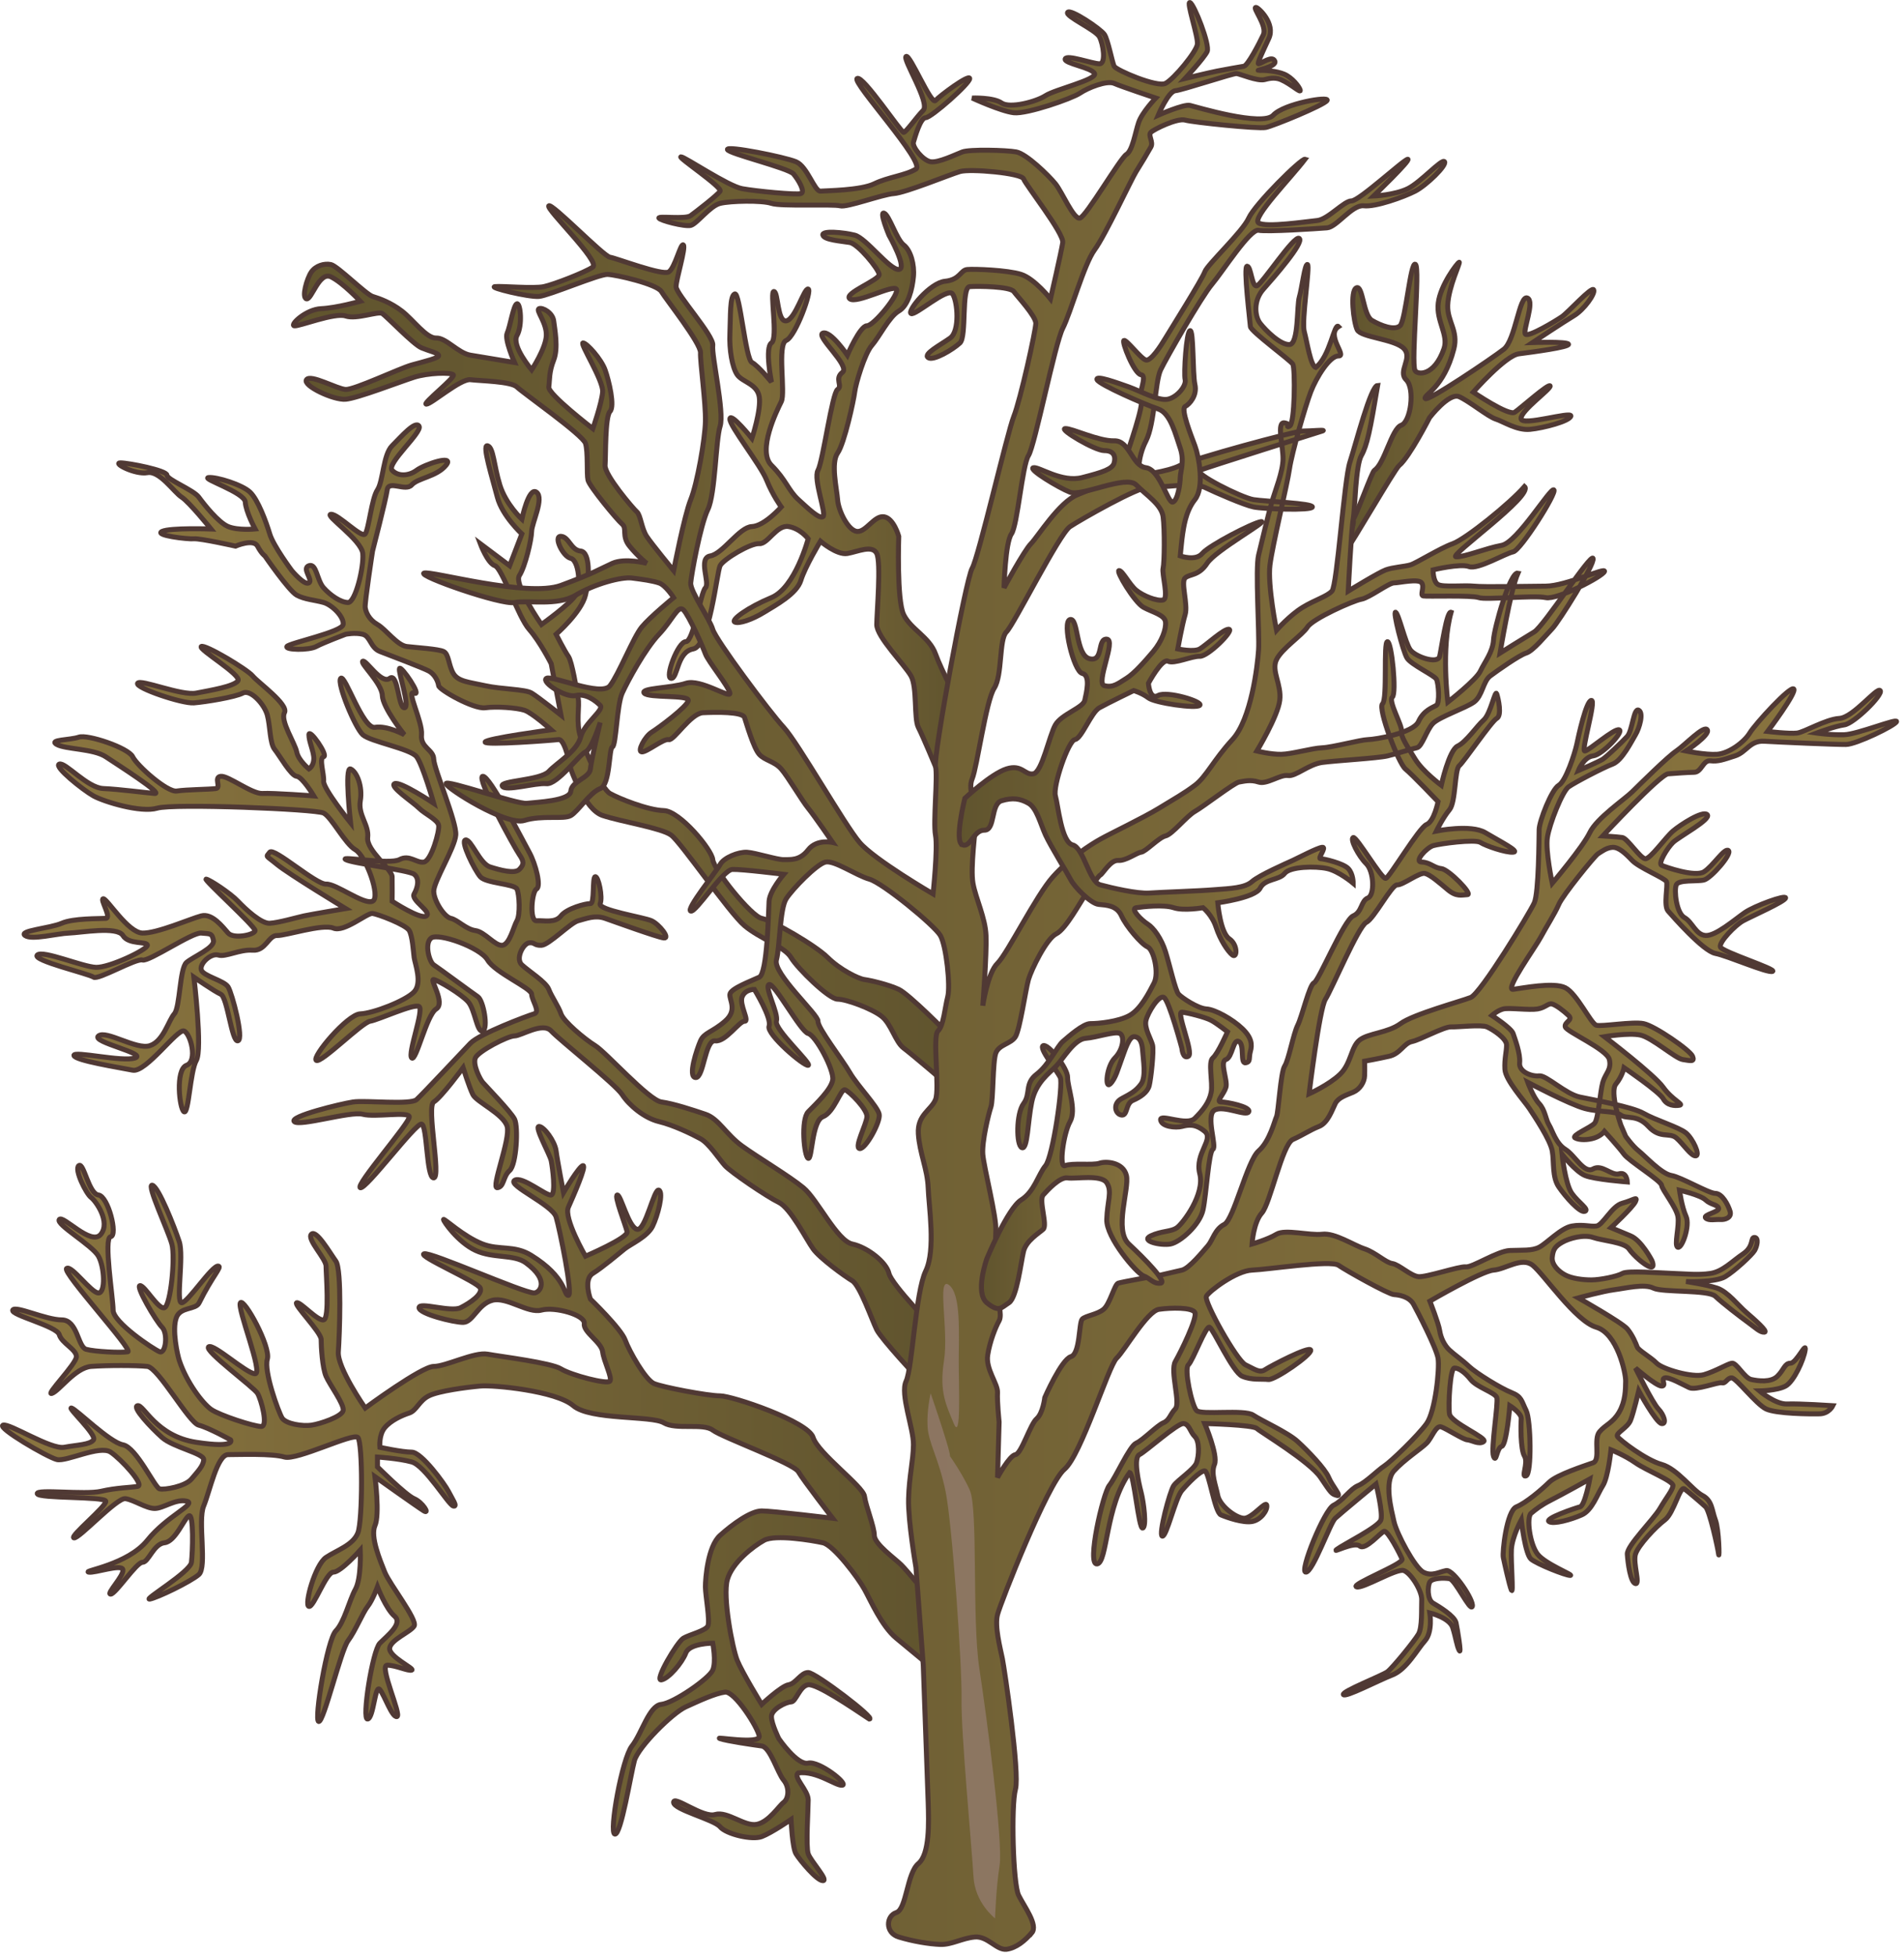 
        <svg xmlns:rdf="http://www.w3.org/1999/02/22-rdf-syntax-ns#" xmlns="http://www.w3.org/2000/svg" xmlns:cc="http://creativecommons.org/ns#" xmlns:xlink="http://www.w3.org/1999/xlink" xmlns:dc="http://purl.org/dc/elements/1.1/" x="0px" y="0px" width="488" height="501" viewBox="0 0 488 501" xml:space="preserve">
            <title>Dead tree 1</title>
            <desc xmlns:ian_image_library="https://ian.umces.edu/media-library/">
                <ian_image_library:title>Dead tree 1</ian_image_library:title>
                <ian_image_library:descr>Illustration of dead tree</ian_image_library:descr>
                <ian_image_library:scene>
                    <ian_image_library:contains>dead, tree, plant, Plantae, vascular, Magnoliophyta, angiosperm</ian_image_library:contains>
                    <ian_image_library:when>2004-02-03</ian_image_library:when>
                </ian_image_library:scene>
            </desc>
            
 <defs></defs>
 <linearGradient id="ian_symbols_3735f5a6a33f7ea46d11fa1d092338a0" y2="104.27" gradientUnits="userSpaceOnUse" x2="408.52" y1="104.27" x1="344.57">
  <stop stop-color="#60542E" offset="0"/>
  <stop stop-color="#89743F" offset=".966"/>
 </linearGradient>
 <path stroke="#503934" stroke-width="1.276" d="m358.62 119.26c2.705-2.317 7.771-12.261 7.771-12.261s5.014-6.542 7.624-5.361c2.598 1.157 7.401 5.107 9.322 5.709 1.907.589 5.432 2.971 8.808 2.642 3.355-.308 10.269-2.107 10.471-3.42.197-1.285-12.629 2.72-12.771.691-.163-2.04 7.793-7.654 7.454-8.398-.352-.734-7.516 5.702-9.064 6.741-1.556 1.045-10.647-5.154-10.647-5.154s8.219-9.359 11.683-9.806c3.483-.449 13.103-1.728 12.737-2.472-.345-.727-9.2-.422-9.2-.422s8.077-5.365 10.621-6.88c2.543-1.529 5.506-5.648 5.033-6.62-.474-.984-6.603 5.865-8.165 6.9-1.55 1.052-8.53 5.291-9.321 4.458-.813-.819 2.517-8.432.479-9.271-2.043-.839-3.037 10.79-6.021 13.126-2.983 2.324-19.691 13.614-20.158 12.633-.474-.974 4.762-2.621 7.347-12.697 1.211-4.721-1.731-7.035-1.569-11.226.195-4.796 3.409-11.131 2.929-10.989-.439.132-4.796 5.821-5.351 10.432-.568 4.617 2.686 8.168 1.468 11.695-2.517 7.239-6.907 6.714-7.435 5.588-1.063-2.206 1.366-26.271.115-27.187-1.259-.91-2.51 14.466-3.944 15.745-1.434 1.299-4.938-.044-7.204-1.376-2.272-1.33-2.32-9.139-3.984-8.344-1.671.798-.73 8.781.21 10.749.94 1.962 9.538 2.337 11.953 4.793 2.395 2.476-1.671 5.797.615 8.036 2.287 2.218 1.164 10.779-1.292 11.628-2.448.876-4.322 10.005-6.873 11.531-.622.362-4.762 11.99-5.438 12.538.603 2.283-3.071 6.203-2.09 8.365 1.75-2.08 12.65-21.08 13.87-22.12z" fill="url(#ian_symbols_3735f5a6a33f7ea46d11fa1d092338a0)"/>
 <linearGradient id="ian_symbols_a78e21c07f181ee4dde6020e21f66265" y2="193.38" gradientUnits="userSpaceOnUse" x2="30.429" y1="193.38" x1="242.9">
  <stop stop-color="#60542E" offset="0"/>
  <stop stop-color="#89743F" offset=".966"/>
 </linearGradient>
 <path stroke="#503934" stroke-width="1.276" d="m242.9 277.92s-9.173-7.847-11.283-9.417c-2.131-1.569-3.18-6.216-5.662-8.151-2.456-1.948-9.064-4.397-11.277-4.39-2.232 0-10.255-7.854-11.926-10.661-1.685-2.828-7.962-4.813-11.926-8.165-3.95-3.328-16.303-21.383-18.813-23.206-2.502-1.833-12.9-3.46-17.561-5.023-4.674-1.542-8.155-11.922-8.155-11.922s-1.411-7.732-3.135-7.526c-1.735.216-19.009 1.509-18.826.632.196-.886 16.935-3.135 16.935-3.135s-4.935-4.407-6.893-5.02c-1.958-.622-7.062-1.028-10.042-.622-2.966.389-11.781-4.597-11.912-5.658-.132-1.045-.951-2.916-2.513-3.758-1.563-.838-10.11-4.069-12.545-5.009-2.436-.96-2.405-3.89-4.39-4.4-1.989-.504-4.391 0-4.391 0s-5.635 2.117-7.532 3.131c-1.901 1.029-8.02.883-7.526 0 .494-.872 14.155-3.703 14.426-5.634.277-1.941-2.808-5.013-5.013-5.642-2.205-.636-4.89-.768-6.9-1.89-2.019-1.126-8.154-10.04-8.154-10.04s-.822-.521-1.881-2.506c-1.051-1.992-5.645 0-5.645 0s-9.021-2.023-10.668-1.881c-1.64.142-10.258-.896-8.161-1.89 2.107-.981 12.552-.623 12.552-.623s-5.614-6.943-7.525-8.154c-1.922-1.214-5.646-6.85-8.781-6.271-3.132.582-9.021-2.523-6.9-2.51 2.118 0 11.845 1.931 11.912 3.136.068 1.208 6.775 3.768 8.159 5.645 1.373 1.874 5.002 6.474 7.522 7.532 2.533 1.049 6.914.622 6.914.622s-2.382-4.43-2.513-6.896c-.152-2.472-11.439-6.064-9.41-6.281 2.019-.206 8.648 1.823 10.654 3.768 2.022 1.942 4.079 7.557 5.02 10.668.943 3.111 5.648 9.399 5.648 9.399s3.237 3.887 4.394 3.146c1.16-.744-1.945-3.704 0-4.4 1.955-.69 2.029 3.714 3.764 5.659 1.735 1.941 4.387 3.768 6.268 3.768s4.093-9.01 3.769-12.552c-.339-3.548-9.979-9.893-8.159-10.045 1.837-.142 7.844 6.248 8.781 5.026.94-1.221 1.644-9.054 3.146-11.291 1.485-2.232 1.441-8.977 3.754-11.29 2.327-2.32 5.966-6.544 6.903-5.026.947 1.529-8.446 9.623-6.903 11.301 1.539 1.664 4.302 1.475 6.281 0 1.959-1.485 9.924-4.191 7.522-1.265-2.401 2.929-7.205 3.233-8.777 5.022-1.586 1.779-5.913-1.319-6.282 1.258-.358 2.564-3.757 15.681-3.757 15.681s-2.026 13.157-1.888 14.426c.156 1.261 1.004 3.176 3.146 4.397 2.141 1.214 5.016 5.331 7.522 5.634 2.513.309 8.026.623 9.413 1.269 1.377.623 1.268 3.548 2.506 5.631 1.242 2.091 4.025 2.219 8.152 3.136 4.137.927 10.242.875 11.923 1.89 1.685 1.015 7.525 5.642 7.525 5.642l-2.513-13.167s-2.817-5.591-5.641-8.791c-2.818-3.186-6.893-15.68-8.781-16.313-1.881-.623-3.758-5.646-3.758-5.646l7.525 5.646 3.136-8.145s-5.05-4.651-6.281-9.413c-1.224-4.762-4.042-13.631-2.503-13.167 1.532.447 1.586 5.019 3.136 10.032 1.549 5.009 5.648 8.78 5.648 8.78s1.755-8.452 3.764-6.9c2.013 1.55-1.224 7.871-1.258 10.033-.044 2.175-1.637 8.977-3.142 11.303-1.485 2.313 5.655 12.545 5.655 12.545s7.339-5.229 8.78-7.532c1.441-2.308.782-8.946-1.255-9.417-2.043-.457-4.556-5.763-2.513-5.642 2.057.129 2.533 3.538 5.019 3.768 2.483.23 2.314 6.886 1.252 11.291-1.062 4.396-7.525 10.035-7.525 10.035s2.181 4.302 3.135 5.645c.961 1.353 2.094 8.538 2.51 10.658.426 2.131-.622 6.278.629 10.046 1.252 3.768 5.334 13.157 7.529 14.425 2.195 1.255 9.694 4.292 13.8 4.39 4.106.095 12.312 9.998 12.548 12.545.237 2.55 9.85 14.547 12.548 15.062 2.686.511 13.82 6.934 16.925 10.042 3.125 3.092 7.813 5.418 9.41 5.635 1.603.22 6.102 1.258 8.787 2.51 2.686 1.265 12.548 11.297 12.548 11.297v13.13z" fill="url(#ian_symbols_a78e21c07f181ee4dde6020e21f66265)"/>
 <linearGradient id="ian_symbols_e9a7430c206badc419ec96f30f97fa4c" y2="125.47" gradientUnits="userSpaceOnUse" x2="171.55" y1="125.47" x1="246.04">
  <stop stop-color="#60542E" offset="0"/>
  <stop stop-color="#89743F" offset=".966"/>
 </linearGradient>
 <path stroke="#503934" stroke-width="1.276" d="m239.77 196.36s-3.24-7.786-4.397-10.035c-1.163-2.25-.243-10.296-1.88-13.167-1.638-2.885-8.828-10.045-8.781-13.17.034-3.136 1.15-15.897 0-18.194-1.143-2.29-4.83-.477-7.536 0-2.686.463-6.894-3.142-6.894-3.142s-3.991 6.606-5.019 10.035c-1.042 3.44-6.42 6.312-9.417 8.155-2.983 1.847-6.46 3.04-7.522 2.513-1.055-.524 3.315-3.734 9.403-6.268 6.109-2.547 9.417-15.059 9.417-15.059s-1.928-2.611-5.013-3.135c-3.098-.521-5.337 4.563-7.536 4.38-2.192-.176-9.18 3.975-10.032 5.646-.846 1.681-2.699 20.615-6.907 21.326-4.194.73-3.917 7.633-5.642 7.536-1.718-.109 1.746-9.39 3.768-9.403 2.009-.02 3.754-12.555 5.02-13.799 1.245-1.258-1.982-7.614 1.245-8.162 3.247-.551 7.441-7.403 10.668-7.522 3.227-.138 7.522-5.022 7.522-5.022s-2.185-2.98-3.761-6.9c-1.563-3.92-9.599-13.955-9.403-15.681.196-1.729 5.642 5.013 5.642 5.013s2.435-7.34 1.88-10.662c-.541-3.318-4.35-3.764-5.642-5.641-1.292-1.881-2.077-6.434-1.88-10.668.196-4.238-.061-9.524 1.251-10.039 1.299-.51 2.74 16.695 4.391 17.558 1.65.875 5.012 5.026 5.012 5.026s-1.758-8.825 0-10.039c1.772-1.211-.5-13.285.629-13.167 1.143.112.805 7.83 3.139 7.525 2.341-.308 4.607-8.506 5.648-8.148 1.035.338-3.254 12.176-5.648 13.161-2.388.991-.122 13.417-1.258 15.69-1.129 2.27-6.244 12.589-2.51 16.304 3.741 3.72 4.309 6.419 6.9 8.787 2.618 2.361 5.195 4.908 6.284 4.394 1.069-.524-2.55-9.654-1.258-11.916 1.278-2.283 3.612-19.796 5.026-20.714 1.394-.896-.879-2.739 1.238-4.376 2.124-1.65-7.022-9.359-5.006-10.045 1.996-.679 6.264 5.642 6.264 5.642s3.253-7.532 5.026-7.522c1.752.021 8.483-8.243 7.536-9.403-.967-1.17-10.188 3.866-11.926 2.499-1.739-1.362 7.718-4.856 7.522-6.263-.183-1.421-5.391-7.796-7.522-8.162-2.138-.358-6.548-.652-6.9-1.883-.372-1.239 5.222-.734 8.158 0 2.909.74 8.929 8.929 11.283 8.787 2.361-.162-2.51-8.787-2.51-8.787s-2.563-6.105-1.251-5.635c1.313.457 3.2 6.768 5.026 8.142 1.806 1.39 2.801 5.066 2.496 8.161-.284 3.088-1.306 7.37-3.761 8.777-2.449 1.41-5.04 6.683-6.893 8.79-1.86 2.094-4.153 9.894-4.39 11.913-.23 2.022-2.632 13.17-4.391 15.68-1.772 2.513-.223 9.099 0 11.923.203 2.831 2.699 7.962 5.006 8.148 2.293.196 4.404-4.167 6.907-3.754 2.496.402 3.761 5.012 3.761 5.012s-.562 16.357 1.265 20.067c1.806 3.738 6.589 5.7 8.151 10.049 1.549 4.333 6.271 13.171 6.271 13.171l-6.27 15.67z" fill="url(#ian_symbols_e9a7430c206badc419ec96f30f97fa4c)"/>
 <linearGradient id="ian_symbols_11916b46a38dd214e976dc7fc6e3e6b4" y2="259.38" gradientUnits="userSpaceOnUse" x2="6.182" y1="259.38" x1="239.77">
  <stop stop-color="#60542E" offset="0"/>
  <stop stop-color="#89743F" offset=".966"/>
 </linearGradient>
 <path stroke="#503934" stroke-width="1.276" d="m239.77 340.64s-11.277-11.581-11.926-14.422c-.649-2.855-5.466-6.678-9.41-7.529-3.944-.853-8.909-11.439-12.542-14.429-3.632-2.997-11.554-7.691-15.673-10.668-4.147-2.99-6.034-7.028-9.417-8.151-3.403-1.144-8.063-2.692-11.297-3.146-3.227-.433-14.162-12.691-16.946-14.422-2.78-1.711-8.127-6.224-8.773-8.158-.646-1.921-2.408-4.376-3.135-6.271-.728-1.901-5.172-4.658-6.896-6.274-1.728-1.603.358-5.483 1.877-5.645 1.511-.166 1.197.71 3.142.636 1.931-.078 7.414-5.767 9.402-6.284 1.999-.514 4.313-1.529 6.9-.619 2.581.9 13.306 4.793 15.058 5.023 1.752.213-1.163-3.498-3.139-4.404-1.969-.896-13.861-2.743-13.174-4.394.696-1.634-.437-7.025-1.262-6.893-.801.128-.101 6.964-1.241 6.893-1.143-.061-6.023 1.214-7.532 3.139-1.499 1.931-4.4 1.123-6.268 1.255-1.867.142-1.224-7.509 0-8.141 1.225-.649-.186-6.345-1.887-9.427-1.708-3.061-10.181-19.776-11.916-19.438s8.134 18.244 9.403 20.071c1.271 1.836 1.18 2.547 0 3.768-1.157 1.221-4.871.213-7.525-.625-2.642-.849-4.837-7.106-6.264-6.91-1.444.216 2.313 7.711 3.764 9.417 1.44 1.708 8.757 1.809 9.396 3.146.649 1.319.882 6.68 0 8.141-.856 1.471-1.857 6.091-3.751 6.284-1.908.166-4.479-3.446-6.904-3.774-2.432-.328-4.597-2.794-6.278-3.129-1.684-.352-4.333-4.444-4.39-6.903-.054-2.459 5.365-11.083 5.649-14.425.293-3.342-5.591-16.945-5.649-19.445-.054-2.513-3.457-2.929-3.128-6.271.311-3.342-4.086-11.683-1.891-10.668 2.202 1.015-3.409-7.252-3.758-6.281-.351.974 2.849 10.039 1.249 10.049-1.6 0-1.586-9.152-3.764-7.536-2.168 1.613-6.088-4.881-6.896-4.39-.799.48 4.914 5.635 5.012 8.78.108 3.146 5.648 10.045 5.648 10.045s-4.37-2.401-7.529-1.891c-3.142.518-7.698-13.77-8.78-12.545-1.065 1.231 3.687 12.643 5.649 14.436 1.955 1.789 12.22 3.568 13.803 5.648 1.569 2.06 4.387 11.913 4.387 11.913s-8.581-5.703-10.021-5.026c-1.475.7 4.851 4.827 6.257 6.281 1.417 1.438 4.752 2.926 5.023 4.387.273 1.468-1.881 9.064-3.765 9.417-1.88.334-3.703-2.002-6.271-.636-2.567 1.367-15.416-.974-13.803 0 1.617.971 16.15 2.689 17.561 3.765 1.421 1.072.951 3.369 0 5.026-.95 1.65 4.607 4.573 3.142 5.635-1.478 1.069-8.79-3.758-8.79-3.758s.047-4.36 0-6.274c-.031-1.918-6.653-6.785-6.264-10.039.382-3.244-2.503-5.712-1.89-9.413.622-3.69-.896-7.468-2.5-8.154-1.613-.67 0 13.8 0 13.8s-7.069-8.821-6.904-10.658c.153-1.843-1.265-5.973 0-6.264 1.279-.318-3.747-7.441-3.764-5.648-.024 1.789 1.339 4.431 1.254 6.271-.094 1.83-1.254 2.5-1.254 2.5s-2.7-2.185-3.136-4.38c-.436-2.205-4.261-7.938-3.135-10.039 1.116-2.107-6.768-7.718-8.155-9.41-1.387-1.705-12.352-8.223-13.171-7.536-.832.701 10.492 7.33 9.403 8.791-1.082 1.451-6.815 2.384-10.658 3.135-3.845.765-14.361-3.67-15.058-2.513-.69 1.157 11.398 5.267 14.425 5.026 3.024-.24 10.617-1.484 12.545-2.513 1.921-1.028 5.493 2.784 6.277 5.642.774 2.875.62 7.211 1.877 8.784 1.268 1.573 4.184 6.768 5.648 6.9 1.462.132 4.391 5.022 4.391 5.022s-10.475-.785-13.177-.632c-2.703.152-8.761-4.597-10.665-4.39-1.904.209.19 2.916-1.254 3.132-1.428.22-7.586.254-10.036.636-2.442.382-10.197-6.511-11.29-8.777-1.092-2.287-11.584-5.801-13.803-5.026-2.206.774-7.897.622-5.646 1.877 2.252 1.258 9.427 1.069 12.545 3.149 3.115 2.06 14.875 9.575 12.552 9.399-2.331-.176-9.034-1.083-13.171-1.258-4.15-.176-9.761-6.846-11.293-6.264-1.526.575 6.071 6.646 8.774 8.155 2.715 1.499 12.162 4.38 16.319 3.136 4.146-1.245 40.591.206 42.654 1.255 2.057 1.048 5.493 7.894 8.148 9.403 2.666 1.508 6.592 12.156 4.397 13.177-2.202 1.025-9.346-4.542-11.923-4.39-2.578.146-13.387-9.498-14.429-8.165-1.022 1.353-1.12.663 1.877 3.142 3.01 2.479 17.574 11.294 17.574 11.294s-8.75 1.464-10.668 1.877c-1.924.43-6.562 1.772-8.783 1.887-2.213.122-6.197-3.588-8.152-5.645-1.945-2.06-7.252-5.534-8.154-5.659-.903-.098 12.572 12.112 12.555 13.181-.034 1.069-5.483 2.232-6.914.636-1.423-1.603-4.082-5.141-6.89-4.4-2.804.741-11.331 4.499-15.064 4.4-3.738-.102-9.045-8.791-10.029-8.791-.994.007 2.24 4.901.62 5.026-1.613.105-8.337-.054-11.291 1.251-2.946 1.299-11.125 1.894-9.399 3.139 1.714 1.251 8.229-.527 11.29-.625 3.047-.102 12.301-1.81 13.793.625 1.495 2.436 6.322 1.404 6.277 2.513-.054 1.106-9.731 5.764-13.177 5.642-3.45-.122-13.641-4.499-15.048-3.146-1.421 1.367 13.286 4.803 14.416 5.659 1.132.839 10.884-4.904 12.548-4.39 1.674.487 12.728-7.14 15.064-6.903 2.327.22 2.75-.024 3.128 1.877.379 1.901-5.093 4.13-6.896 5.645-1.79 1.519-1.637 11.493-3.135 13.171-1.502 1.698-2.77 7.042-6.284 8.158-3.498 1.116-11.206-4.086-13.161-2.496-1.965 1.556 12.623 4.505 9.399 5.635-3.227 1.123-15.897-1.921-15.681-.629.23 1.292 11.666 3.078 15.059 3.768 3.396.677 11.51-10.755 13.17-10.045 1.67.717 3.551 7.705.632 8.788-2.918 1.075-1.823 11.25-.632 11.913 1.201.683 1.529-10.364 3.146-13.171 1.6-2.801-.633-21.319-.633-21.319s5.172 3.589 6.896 4.374c1.729.805 2.797 12.393 4.394 11.933 1.593-.46-1.488-12.143-2.513-13.793-1.015-1.674-6.463-2.787-6.89-4.407-.45-1.603 2.503-4.33 4.387-3.765 1.88.579 5.418-1.498 8.784-1.245 3.362.25 4.048-3.835 6.261-3.765 2.222.061 11.648-3.047 14.435-1.894 2.784 1.167 8.612-3.94 10.04-3.758 1.42.193 8.57 2.889 9.416 4.391.829 1.498 1.029 5.246 1.245 6.913.241 1.647 2.134 6.491 0 8.774-2.13 2.273-10.475 5.52-13.802 5.642-3.329.122-12.535 11.094-11.291 11.919 1.254.825 11.672-9.708 13.81-10.032 2.107-.338 11.206-4.58 12.539-3.768 1.336.818-2.993 12.122-1.877 13.177 1.109 1.049 3.798-11.013 6.264-12.542 2.483-1.542-1.819-7.752-.623-7.536 1.205.22 6.968 3.646 8.784 5.648 1.816 1.996 2.296 8.063 3.765 7.522 1.464-.548.22-7.759-1.251-8.78-1.488-1.001-10.127-7.4-11.297-8.155-1.167-.758-2.456-5.543-.632-6.89 1.837-1.36 12.504 2.374 14.436 5.645 1.924 3.26 11.246 7.194 11.291 8.764.034 1.596 2.337 4.512.625 5.026-1.705.514-13.945 5.08-16.313 7.536-2.351 2.456-12.209 12.981-13.793 14.429-1.583 1.434-13.136.135-16.313.616-3.17.487-16.428 3.707-15.048 5.026 1.363 1.318 14.413-2.72 17.558-1.881 3.146.832 11.621-.765 11.925.622.294 1.387-13.955 17.636-12.558 18.197 1.41.555 14.185-16.614 15.693-16.303 1.492.277 1.221 13.874 3.128 13.786 1.925-.088-1.908-18.285 0-19.448 1.925-1.15 7.526-8.781 7.526-8.781s1.563 4.992 2.513 6.9c.947 1.901 7.851 4.938 8.777 8.158.93 3.22-4.292 15.917-2.51 15.688 1.786-.23 1.407-2.889 3.146-4.391 1.735-1.509 2.27-11.182 1.255-13.185-1.038-2.002-7.468-8.591-8.158-9.416-.687-.792-2.608-4.546-1.881-6.257.724-1.711 8.291-5.635 10.039-5.635 1.739-.021 7.204-3.633 9.399-1.272 2.195 2.368 16.435 13.617 18.194 16.31 1.759 2.699 5.628 5.986 9.417 6.907 3.788.913 8.469 3.199 10.654 4.39 2.206 1.197 4.762 5.216 6.278 6.894 1.536 1.69 10.762 7.962 13.8 9.416 3.037 1.468 7.096 9.572 8.787 11.905 1.678 2.361 8.057 6.995 10.032 8.172 1.982 1.185 5.06 10.086 6.278 12.542 1.224 2.442 10.661 12.549 10.661 12.549l4.39-12.58z" fill="url(#ian_symbols_11916b46a38dd214e976dc7fc6e3e6b4)"/>
 <linearGradient id="ian_symbols_71ed87c599e9e6f48585824d4aa47a38" y2="385.18" gradientUnits="userSpaceOnUse" x2=".639" y1="385.18" x1="240.39">
  <stop stop-color="#60542E" offset="0"/>
  <stop stop-color="#89743F" offset=".966"/>
 </linearGradient>
 <path stroke="#503934" stroke-width="1.276" d="m237.89 409.01s-5.33-6.596-6.907-8.145c-1.583-1.563-6.893-5.345-6.893-7.529 0-2.205-2.198-7.535-2.523-10.025-.305-2.536-11.913-11.006-13.164-15.071-1.258-4.086-20.693-10.654-23.838-10.654-3.139 0-14.747-2.212-16.939-3.152-2.199-.934-6.345-8.273-7.407-11.175-1.068-2.93-8.899-10.466-8.899-10.466s-1.883-5.025.623-6.574c2.513-1.57 6.588-5.02 8.161-6.292 1.563-1.237 5.79-3.077 7.13-5.756 1.333-2.699 2.902-8.659 1.651-9.281-1.259-.629-3.458 10.654-5.649 10.019-2.192-.616-4.085-8.774-5.013-8.774-.95 0 2.185 7.854 2.503 9.41.318 1.576-10.667 6.264-10.667 6.264s-5.635-9.714-4.391-12.528c1.255-2.827 4.708-10.674 3.769-10.674-.941 0-5.013 6.906-5.013 6.906s-1.576-8.158-1.89-10.668c-.318-2.496-3.136-6.271-4.391-6.271s2.817 7.225 3.132 8.78c.328 1.576 1.259 8.477 0 8.78-1.254.318-7.519-5.012-9.399-3.754-1.891 1.245 9.728 6.271 10.658 9.402.937 3.126 4.39 20.071 3.135 20.071-1.245 0-.352-4.601-9.548-10.282-4.31-2.665-8.199-1.225-12.474-2.902-4.888-1.9-9.886-6.67-9.964-6.257-.088.386 3.66 5.797 8.192 7.914 4.519 2.117 9.826.94 12.883 3.166 6.291 4.56 3.562 7.732 2.131 7.732-2.817 0-26.656-10.661-28.226-10.025-1.572.608 13.804 7.204 14.433 8.78.623 1.569-2.52 3.755-5.03 5.02-2.506 1.245-10.661-1.569-10.661 0 0 1.556 8.783 3.762 11.291 3.762 2.513 0 3.771-4.695 7.522-5.662 3.768-.935 9.102 3.456 12.559 2.516 3.44-.94 11.283 1.266 10.969 3.45-.308 2.205 4.397 4.722 4.711 7.225.318 2.51 2.503 6.575 1.88 7.516-.622.94-10.035-1.549-12.548-3.125-2.513-1.57-15.363-3.146-18.816-3.775-3.446-.615-10.667 3.14-13.803 3.14-3.128 0-17.567 10.66-17.567 10.66s-7.211-10.329-6.89-14.415c.304-4.079.927-21.031-.636-23.216-1.573-2.186-5.02-8.165-6.264-6.894-1.255 1.258 3.754 6.264 3.754 8.165 0 1.874.937 13.475-.623 13.779-1.569.331-5.962-4.694-6.9-4.39-.94.331 6.268 7.535 6.268 9.415 0 1.881.314 7.226 1.255 9.41.937 2.186 4.701 7.205 4.39 8.78-.318 1.57-5.953 3.45-8.145 3.755-2.209.332-6.6-.305-7.536-1.874-.94-1.576-4.705-11.933-3.758-15.051.941-3.14-5.959-15.681-6.9-14.436-.95 1.265 5.953 18.189 3.769 18.189-2.206 0-10.675-7.833-11.923-6.894-1.259.941 11.604 10.344 12.544 11.92.94 1.569 2.828 8.477.94 8.477-1.88 0-10.661-2.842-12.863-4.391-2.205-1.577-6.271-6.907-8.148-12.563-.372-1.096-1.958-7.86-.71-11.006 1.076-2.747 4.915-1.881 5.797-3.687 3.366-6.832 5.942-9.261 4.945-9.437-1.57-.332-7.837 9.39-9.41 9.39s.622-11.927-.623-15.674c-1.258-3.769-5.337-14.125-6.913-14.436-1.566-.305 4.083 11.607 5.023 15.064.94 3.443-.318 15.681-1.877 16.31-1.569.615-5.022-5.655-6.268-5.655-1.268 0 4.076 9.111 5.632 10.66 1.573 1.57.95 6.9-.619 6.285-1.58-.63-11.926-7.528-11.926-10.675 0-3.125-2.5-18.494-.623-18.799 1.891-.331-.632-10.363-3.132-10.682-2.513-.304-3.768-8.476-5.026-7.528-1.255.94 1.877 7.225 3.149 8.165 1.245.927 5.009 6.264 2.499 9.409-2.499 3.139-9.721-5.02-10.661-3.768-.937 1.251 8.466 6.582 10.039 9.396 1.569 2.841 1.874 9.417 0 9.417-1.877 0-6.903-7.212-8.158-6.271-1.258.94 17.253 21.019 15.68 21.336-1.572.305-8.462 0-10.671-.63-2.182-.629-2.182-7.535-6.268-7.535-4.069 0-11.916-3.754-12.544-2.51-.623 1.266 11.29 4.086 11.922 6.292.622 2.185 4.39 3.753 4.39 5.628 0 1.88-8.154 10.052-6.273 9.416 1.884-.637 5.959-6.575 10.045-6.906 4.069-.305 11.594-.305 14.422 0 2.821.331 10.658 14.441 13.171 15.051 2.513.636 8.154 3.761 8.154 3.761s1.563 2.205-8.777.629c-10.35-1.549-13.485-9.72-15.058-9.389-1.572.305 3.45 5.635 6.264 8.145 2.831 2.517 10.671 4.065 10.671 5.655 0 1.549-1.572 3.125-3.135 4.999-1.573 1.881-6.9 2.842-8.155 2.517-1.254-.312-5.963-10.654-9.413-11.29-3.454-.637-11.917-9.085-13.171-9.417-1.255-.304 6.585 6.907 5.639 8.151-.938 1.266-4.066 1.266-7.516 1.901-3.45.636-14.131-6.271-15.684-5.662-1.56.636 11.283 8.165 13.793 8.801 2.513.615 10.976-3.774 13.803-1.895 2.818 1.895 8.781 8.47 6.903 8.774-1.88.324-5.33.324-9.413 1.265-4.072.939-16.621-.629-16.302.616.305 1.265 17.25.655 17.554 1.9.318 1.245-9.399 9.085-8.155 9.416 1.255.305 10.986-10.356 13.181-10.052s5.324 2.51 7.526 2.51c2.191 0 5.327-2.51 8.154-1.874 2.818.629-5.023 3.754-10.035 10.024-5.023 6.285-16.627 7.834-15.058 8.166 1.573.304 8.463-2.199 8.781-.636.314 1.568-4.394 6.27-3.136 6.27 1.255 0 6.585-8.15 8.152-8.15 1.569 0 2.817-4.709 5.651-5.014 2.817-.311 5.013-6.27 6.268-6.906 1.258-.636.951 9.416.632 11.92-.314 2.517-12.551 9.721-10.674 9.416 1.894-.324 10.36-4.39 12.555-6.271 2.195-1.895-.318-13.82 1.254-17.574 1.566-3.762 3.45-13.164 6.268-13.164 2.828 0 11.301-.332 14.436.622 3.135.94 17.561-6.265 18.815-5.02 1.255 1.244 1.255 21.315 0 24.461-1.254 3.146-5.333 4.391-8.158 6.271-2.814 1.895-5.646 12.224-4.387 12.555 1.254.305 4.387-8.779 6.27-8.779 1.881 0 6.897-5.655 6.897-5.655s.318 7.204-1.255 10.045c-1.563 2.814-2.824 8.449-5.016 10.661-2.195 2.205-5.642 22.885-4.391 23.209 1.258.305 5.645-18.189 7.525-20.699 1.881-2.51 3.769-7.211 5.026-8.781 1.252-1.575 2.51-5.025 2.51-5.025s2.195 5.655 4.4 7.535c2.185 1.881-1.901 5.006-3.778 6.907-1.88 1.874-4.705 19.739-3.132 19.435 1.563-.311 1.874-9.092 3.132-7.543 1.254 1.576 3.132 7.232 4.387 6.907 1.258-.305-4.705-13.164-2.51-13.164s5.341 1.57 6.282 1.258c.94-.317-5.964-3.442-5.652-5.648.321-2.185 5.333-4.085 6.273-5.635.941-1.576-6.273-10.688-7.525-13.806-1.254-3.14-3.758-9.105-2.513-11.927 1.259-2.814 0-12.535 0-12.535s10.979 7.82 12.552 8.781c1.57.939-.311-2.206-2.513-3.146-2.195-.941-9.402-8.145-9.402-8.145v-2.517s5.328.311 8.781 1.251c3.449.934 9.409 10.985 10.66 11.291 1.252.304-.311-1.881-1.251-3.762-.95-1.874-6.896-10.039-9.409-10.039s-8.158-1.244-8.158-1.244-.318-3.146 1.254-5.026c1.573-1.881 4.391-3.146 6.281-3.755 1.877-.636 2.5-3.146 5.01-4.39 2.513-1.272 9.731-2.212 13.181-2.517 3.44-.324 19.438 1.244 23.829 5.026 4.396 3.754 20.074 2.489 23.212 4.39 3.139 1.881 10.052 0 12.548 1.881 2.496 1.874 20.7 8.47 21.945 10.654 1.265 2.178 8.794 11.927 8.794 11.927s-15.376-1.881-18.19-1.881c-2.828 0-7.522 3.449-10.667 6.271-3.139 2.814-3.761 10.959-3.761 13.164s1.245 8.78.623 10.052c-.623 1.245-4.708 2.179-6.278 3.119s-7.522 10.985-5.642 10.674c1.887-.324 5.337-4.403 6.277-6.893.934-2.51 6.9-2.51 6.9-2.51s.94 4.694 0 6.893c-.947 2.186-10.032 8.456-13.177 8.781-3.139.305-5.02 7.516-7.522 10.661-2.517 3.146-5.967 22.275-4.394 22.58 1.56.305 4.076-15.369 5.016-18.819.947-3.457 9.728-12.237 13.177-13.786 3.45-1.576 7.516-3.45 10.032-3.781 2.509-.305 8.469 9.111 8.78 11.297.318 2.205-11.913 0-10.032.629 1.874.636 8.456 1.576 10.667 1.881 2.199.304 4.066 6.906 5.642 8.773 1.563 1.881 1.258 4.722 0 5.662s-3.761 4.999-6.893 5.635c-3.152.63-7.542-3.45-10.681-2.517-3.112.968-10.647-4.999-10.647-3.118 0 1.874 10.343 4.39 11.913 6.265 1.569 1.88 8.151 3.456 10.667 2.516 2.496-.94 7.522-4.391 7.522-4.391s.318 7.205 1.258 8.78c.94 1.577 5.331 6.9 6.9 6.9 1.563 0-3.139-5.02-3.768-6.9-.636-1.88 0-11.296 0-13.806s-4.072-5.953-2.516-6.894c4.715-.636 9.727 3.443 11.29 3.139 1.576-.331-5.96-6.284-8.774-5.654-2.821.636-7.529-6.271-7.529-6.271s-1.888-3.774-1.888-5.655 3.768-3.754 5.026-3.754 2.198-4.087 4.39-4.397c2.199-.305 10.986 5.662 15.681 8.787 1.887 0-13.807-11.919-15.681-11.919-1.88 0-3.132 2.827-5.013 3.132-1.894.311-6.9 5.026-6.9 5.026s-5.012-8.158-6.277-11.283c-1.245-3.146-3.775-16.323-2.517-20.714 1.272-4.39 6.582-8.469 9.41-10.039 2.828-1.549 12.237 0 15.065.636 2.814.63 9.098 9.079 10.654 11.92 1.576 2.814 4.39 9.416 8.171 12.535 3.755 3.146 10.654 8.787 10.654 8.787l-2.46-19.44z" fill="url(#ian_symbols_71ed87c599e9e6f48585824d4aa47a38)"/>
 <linearGradient id="ian_symbols_d1a8d95bec5cbce4f1baac77ead037e9" y2="250" gradientUnits="userSpaceOnUse" x2="486.1" y1="250" x1="75.209">
  <stop stop-color="#60542E" offset="0"/>
  <stop stop-color="#89743F" offset=".966"/>
 </linearGradient>
 <path stroke="#503934" stroke-width="1.276" d="m264.44 495.17c1.691-2.009-1.88-6.663-3.361-9.632-1.454-2.95-1.969-22.933-.818-27.167 1.143-4.234-2.808-30.752-3.349-33.458-.548-2.706-2.036-8.28-1.245-11.29.778-3.037 12.853-33.661 17.142-37.219 4.269-3.579 11.257-26.396 13.367-28.452 2.131-2.029 7.813-12.103 10.891-12.541 3.058-.434 8.517-.542 9.187.832.677 1.399-3.605 10.112-5.013 12.555-1.4 2.429 1.407 10.641 0 12.129-1.4 1.481-1.481 2.902-3.058 3.558-1.603.656-5.263 4.479-6.98 5.216-1.712.751-5.209 8.761-6.866 10.81-1.645 2.057-5.865 20.471-3.166 20.139 2.692-.325 2.104-14.828 8.361-23.413 1.136.306 2.3 14.504 3.342 14.22 1.048-.305.264-6.574-.42-9.213-.684-2.625-2.009-8.848-.412-9.605 1.589-.771 9.754-8.111 11.297-7.956 1.521.156 1.657 2.117 2.915 3.343 1.259 1.244 1.056 4.978.42 6.703-.63 1.704-4.864 4.438-5.845 5.857-.988 1.395-3.991 12.685-2.93 12.941 1.056.291 3.362-9.781 5.013-11.696 1.65-1.928 4.742-5.094 5.865-5.026 1.116.082 2.51 10.614 4.167 11.283 1.671.704 5.662 2.078 7.948 1.691 2.294-.398 4.038-2.936 3.774-4.18-.291-1.266-3.74 3.43-5.858 3.349-2.116-.096-6.169-3.207-6.696-5.858-.521-2.659-1.813-5.628-.839-7.949.974-2.313-2.496-10.458-2.496-10.458s12.338.285 13.36 1.266c1.049.96 13.556 8.449 16.322 12.534 2.768 4.086 2.78 4.215 4.188 4.607 1.4.398-1.149-2.334-2.097-4.607-.947-2.253-5.337-6.812-7.949-9.192-2.61-2.382-9.091-5.236-11.404-6.772-2.286-1.528-13.3.068-14.523-1.177-1.218-1.244-3.254-10.66-2.091-11.709 1.171-1.069 4.465-10.134 5.438-9.627.981.521 5.926 11.508 8.361 12.556 2.449 1.056 5.033.63 6.697.833 1.657.223 11.209-6.38 10.864-7.536-.325-1.13-10.282 4.085-11.703 5.02-1.414.967-2.78-.196-5.02-1.245-2.238-1.069-10.729-16.269-10.032-17.555.704-1.312 7.638-6.548 11.703-6.704 4.079-.154 20.146-2.645 22.168-1.244 2.009 1.4 12.832 7.447 14.219 7.509 1.4.088 3.91.527 5.026 2.51 1.103 2.009 5.817 11.121 6.277 13.807.434 2.686-.703 13.624-2.942 16.729-2.232 3.105-9.159 9.782-10.871 10.878-1.705 1.116-4.708 4.215-6.697 5.025-1.981.799-3.909 3.884-6.264 5.014-2.354 1.115-8.909 17.188-7.109 17.148 1.806-.062 6.23-12.623 7.529-13.8 1.285-1.198 10.458-8.781 10.458-8.781s1.833 7.407 1.244 9.193c-.581 1.792-9.721 6.339-11.283 7.535-1.563 1.198 4.404-2.076 5.845-.852 1.448 1.245 5.338-3.49 6.277-3.762.947-.236 4.113 5.906 4.594 7.123.493 1.205-13.252 6.488-11.703 7.097s10.282-4.823 12.136-4.167c1.834.629 4.695 5.223 4.593 7.509-.095 2.293.189 7.015-.839 8.787-1.041 1.785-6.574 8.584-7.941 9.626-1.373 1.021-11.757 5.039-11.297 5.852.467.812 8.889-3.605 12.549-5.026 3.652-1.414 6.338-6.528 8.367-8.773 2.017-2.253 1.245-7.123 1.245-7.123s5.039 1.204 5.865 3.781c.818 2.577 1.042 4.694 1.678 5.852.622 1.156-.467-5.398-.833-7.123-.385-1.705-4.315-4.1-5.878-5.013-1.543-.907-1.44-4.417-.832-5.425.622-1.022 3.518-1.09 5.026-.847 1.508.258 5.316 8.51 5.852 7.116.548-1.399-4.831-9.544-6.684-9.192-1.867.352-3.633 1.569-5.865.413-2.212-1.178-6.846-9.891-7.522-12.969-.676-3.064-2.577-10.099 0-12.975 2.577-2.86 7.056-5.763 8.361-7.103 1.319-1.306 2.368-4.675 3.761-4.167 1.387.48 5.716 3.295 6.704 3.321.968.034 3.018 1.326 4.167.434 1.163-.894-8.436-4.804-8.773-7.104-.345-2.313.182-11.682 1.251-11.723 1.068-.041 2.639.968 4.188 2.93 1.55 1.981 6.203 3.321 6.684 4.606.48 1.284-1.543 13.062-.832 15.044.724 1.989.805-2.117 2.083-2.51 1.299-.372 2.098-10.438 2.098-10.438s3.03 1.921 2.929 3.342c-.108 1.4-.23 7.84.839 9.605 1.056 1.772-1.021 5.614.42 5.026 1.447-.596 1.204-14.308 0-16.729-1.218-2.422-1.076-3.537-3.781-4.606-2.686-1.056-8.978-4.918-10.864-6.689-1.874-1.759-3.714-2.971-5.013-4.188-1.306-1.205-2.246-3.187-2.51-5.006-.271-1.807-2.517-7.529-2.517-7.529s13.231-7.712 16.316-7.949c3.078-.223 7.238-3.449 10.032-1.244 2.807 2.198 10.985 14.348 16.316 15.876 5.337 1.55 7.568 11.663 7.521 13.801-.027 2.158-.047 5.154-1.671 7.948-1.623 2.794-3.396 3.125-5.026 5.026-1.623 1.9.365 7.184-1.663 7.948-2.03.737-9.329 3.051-11.291 5.025-1.968 1.936-5.892 5.257-8.354 6.265-2.482 1.002-3.639 11.615-3.354 12.954.284 1.353 1.542 7.116 2.077 8.382.567 1.244-.177-7.252 0-10.459.195-3.233 2.522-7.535 2.522-7.535s.987 8.76 2.51 10.045c1.522 1.272 8.868 4.194 10.032 4.175 1.17 0-6.366-2.882-8.354-5.439-2.009-2.557-2.902-9.417-1.678-10.465 1.237-1.042 2.672-2.157 5.013-3.342 2.347-1.156 10.039-5.438 10.039-5.438s-1.238 6.798-2.504 7.123c-1.271.332-9.092 2.977-7.948 3.761 1.144.785 5.689-.507 8.361-1.691 2.686-1.149 4.06-5.364 5.432-7.502 1.387-2.15 2.098-9.192 2.098-9.192s3.511 1.394 6.277 3.335c2.767 1.948 9.728 4.646 9.619 5.857-.121 1.178-1.616 2.902-3.342 5.846-1.738 2.949-8.51 9.544-8.368 11.709.136 2.185.799 7.271 2.091 7.536 1.285.257-.704-5.27 0-7.536.69-2.253 5.182-7.035 7.536-8.78 2.319-1.752 3.842-8.821 5.005-7.948 1.171.873 4.378 3.599 5.433 4.606 1.056 1.002 3.139 10.546 3.335 12.122.23 1.569.108-6.352-.832-8.78-.92-2.422-.778-4.959-3.335-6.271-2.544-1.326-6.399-6.813-10.451-7.949-4.065-1.13-10.682-6.203-11.29-7.115-.622-.894 2.563-2.213 3.335-4.175.784-1.969 2.097-7.536 2.097-7.536s4.451 8.152 5.858 8.368c1.394.217.622-2.272-.825-3.754-1.469-1.488-5.865-10.465-5.865-10.465s5.283 4.586 6.69 4.606c1.394 0-.325-1.833.846-2.09 1.143-.271 4.579 1.725 6.264 2.503 1.685.784 7.36-1.502 8.368-1.245 1.001.244 1.339-1.305 2.496-1.258 1.17.034 6.217 6.683 8.787 7.948 2.584 1.244 11.418 1.326 13.793 1.258 2.388-.081 3.349-2.09 3.349-2.09s-8.692-.568-11.71-.434c-2.997.149-7.109-3.349-7.109-3.349s4.553-.061 6.704-1.244c2.138-1.177 4.641-6.751 5.012-9.213.379-2.449-2.218 3.342-3.768 3.361-1.542.027-1.657 1.705-3.354 3.342-1.671 1.638-4.892 1.218-6.685.833-1.792-.379-3.809-4.438-5.019-4.175-1.197.237-4.14 2.057-7.109 2.93-2.957.866-10.642-1.421-12.122-2.93-1.482-1.521-4.702-3.294-5.007-4.188-.324-.879-1.184-2.996-2.517-4.593-1.339-1.617-12.555-7.948-12.555-7.948s6.318-1.725 9.207-2.098c2.895-.372 7.726-1.576 10.032-.412 2.313 1.157 14.097.372 15.883 2.097 1.807 1.725 6.446 5.283 8.381 6.685 1.921 1.393 3.099 2.597 4.181 2.509 1.069-.088-2.517-3.233-4.593-5.025-2.104-1.793-4.775-5.352-7.536-6.265-2.767-.92-7.955-1.685-7.955-1.685s7.509.284 10.053-1.245c2.517-1.521 6.899-5.635 7.521-6.703.623-1.041 1.144-3.254 0-3.342-1.143-.061-.054 2.226-2.922 4.194-2.889 1.941-5.209 4.519-8.381 5.02-3.152.479-6.325.107-9.606 0-3.301-.108-11.695-.785-12.975 0-1.265.765-5.736 1.663-7.941 1.663-2.191 0-4.979-.351-6.69-1.251-1.718-.893-3.571-2.679-3.342-4.6.203-1.908.71-2.726 2.503-3.762 1.786-1.048 5.547-2.076 7.949-1.265 2.414.832 8.002 1.204 9.199 2.922 1.197 1.726 4.065 4.242 5.433 4.614 1.373.371.426-1.678.426-1.678s-2.666-5.135-5.445-6.271c-2.767-1.137-5.013-2.091-5.013-2.091s5.573-5.182 6.277-6.684c.69-1.521-.589-.324-3.355.406-2.739.737-4.999 5.669-6.683 5.865-1.678.188-3.471-.501-6.265 0-2.801.486-6.48 4.464-8.382 5.425-1.887.961-4.37.703-7.521.832-3.166.129-9.667 4.417-11.29 4.194-1.637-.196-10.134 2.712-12.13 2.509-1.995-.195-4.965-3.098-6.689-3.361-1.739-.236-4.275-2.814-7.117-3.762-2.82-.913-7.596-4.146-10.863-3.747-3.261.386-9.512-1.359-11.709 0-2.199 1.353-6.278 2.51-6.278 2.51s.358-5.574 2.517-7.948c2.15-2.382 5.223-17.602 7.941-18.826 2.72-1.218 4.396-2.436 6.703-3.342 2.287-.899 3.39-4.289 4.175-5.852.777-1.563 2.794-2.158 4.6-2.922 1.792-.778 2.868-2.645 2.915-4.194.068-1.542 0-3.754 0-3.754s3.349-.595 6.278-1.258c2.942-.669 3.734-3.321 5.858-3.768 2.117-.433 8.198-3.829 10.038-3.754 1.84.067 7.691-.656 9.193 0s4.979 2.922 5.026 4.593c.033 1.671-.582 3.484-.427 6.278.156 2.787 4.999 8.104 6.271 10.032 1.278 1.928 5.351 7.995 5.864 10.87.508 2.889-.061 6.656 1.671 9.207 1.732 2.543 5.445 6.744 6.69 6.264 1.252-.467-1.657-2.212-3.335-4.6-1.697-2.374-2.523-10.032-2.523-10.032s3.43 4.404 5.858 5.439c2.436 1.034 10.877 1.67 10.877 1.67s-.107-2.665-2.097-2.09c-2.002.568-4.37-2.563-6.689-1.244-2.321 1.299-4.654-3.524-7.11-5.026-2.448-1.516-3.328-4.904-4.181-6.277-.853-1.367-.974-3.809-2.517-5.433-1.528-1.637-2.922-5.452-2.922-5.452s10.735 5.662 14.639 6.704c3.903 1.035 7.685.534 9.199 1.671 1.509 1.143 4.134-.298 7.104 2.929 2.983 3.24 5.331 1.435 7.123 2.929 1.766 1.488 3.809 4.756 5.013 4.601 1.19-.149-.758-4.384-2.517-5.858-1.752-1.475-7.935-3.321-10.864-5.026-2.948-1.685-12.609-3.402-16.31-4.173-3.706-.765-8.638-5.669-10.465-5.439-1.826.237-5.263-1.008-5.005-3.342.236-2.34-1.225-6.142-1.678-7.522-.48-1.394-5.433-4.614-5.433-4.614s1.454-1.299 2.923-1.657c1.468-.372 6.643.358 8.787 0 2.131-.372 2.72-1.563 3.761-1.265 1.035.305 2.896 1.718 4.167 2.922 1.313 1.225-1.177 1.691-.825 2.943.345 1.245 10.701 5.709 11.304 8.361.589 2.631-.987 3.45-1.691 5.838-.689 2.415-1.115 9.349-2.09 10.465-.96 1.116-6.102 3.159-5.006 3.768 1.096.603 3.314.575 5.006 0 1.704-.574 2.523-1.671 2.523-1.671s3.747 4.1 5.012 5.852c1.266 1.738 9.464 6.758 9.62 7.942.142 1.19 3.713 5.547 4.173 7.948.481 2.415-1.062 7.576 0 7.941 1.069.372 3.187-5.554 2.091-7.941-1.089-2.389-1.671-6.684-1.671-6.684s5.352 1.231 6.69 2.503c1.359 1.265 2.977 1.143 3.335 2.097.379.947-4.086 1.685-3.335 2.51.765.799 2.624.318 3.774.413 1.13.088 2.99-.434 2.503-2.098-.493-1.657-2.022-4.579-3.774-4.6-1.738-.007-8.699-4.153-11.283-4.593s-6.752-5.013-8.361-6.278c-1.609-1.271-3.349-3.761-3.349-3.761l-1.252-2.929s-2.915-8.456-1.244-10.452c1.645-2.009 2.083-4.188 2.083-4.188s9.052 6.183 10.04 7.949c.974 1.772 2.942 1.874 4.173 1.671 1.245-.203-1.833-1.306-4.173-4.593-2.341-3.301-15.052-12.975-15.052-12.975s6.196-1.049 9.187-.413c2.996.629 8.989 6.007 10.884 6.277 1.88.271 3.132.71 2.503-.839-.623-1.556-9.681-7.786-12.542-8.368-2.867-.575-10.748.818-12.128.413-1.387-.399-4.973-8.104-7.949-9.606-2.97-1.508-11.073.122-13.38.413-2.313.297 5.878-11.026 7.096-13.384 1.251-2.361 3.605-6.018 4.613-8.365.988-2.351 9.187-12.417 10.032-12.961.865-.544 2.232-1.62 3.768-1.671 1.536-.054 3.187 1.42 5.013 3.352 1.847 1.911 8.341 4.508 8.794 5.425.433.917-.805 6.163.413 7.536 1.211 1.366 8.937 10.242 12.115 10.867 3.2.619 13.3 5.094 14.646 4.604 1.353-.504-13.035-5.03-13.374-6.274-.345-1.245 3.775-5.561 5.858-6.697 2.076-1.133 10.796-4.958 10.871-5.852.067-.893-7.922 2.009-10.466 3.758-2.55 1.762-7.468 6.041-10.038 5.865-2.557-.169-3.342-3.413-5.433-4.596-2.083-1.194-2.686-6.975-2.083-8.372.589-1.396 5.338-.815 7.097-1.251 1.778-.436 7.237-6.639 6.284-7.525-.961-.893-3.978 3.998-6.284 5.425-2.313 1.434-9.911-1.221-10.864-1.664-.961-.45 1.421-4.394 2.929-5.858 1.502-1.451 9.91-5.953 8.774-7.109-1.13-1.144-6.88 2.577-8.774 4.187-1.895 1.604-5.817 7.214-7.109 7.103-1.292-.095-4.586-5.226-5.865-5.436-1.265-.196-5.02-.416-5.02-.416s14.64-15.734 16.736-15.9c2.097-.152 4.789-.369 6.696-.399 1.901-.047 2.24-3.169 4.168-2.942 1.947.23 3.301-.294 6.276-1.255 2.984-.947 3.789-3.984 7.536-3.754 3.728.22 18.271.859 20.91.829 2.638-.021 12.643-4.877 12.967-5.852.313-.974-9.943 3.233-13.387 3.352-3.449.112-7.109-.423-7.109-.423s4.647-1.762 7.109-2.1c2.47-.318 10.019-7.763 9.199-8.781-.831-1.001-6.852 6.883-10.457 7.123-3.605.23-8.916 3.518-10.871 3.758-1.968.237-7.529-.416-7.529-.416s7.529-9.995 6.69-10.88c-.839-.88-9.849 8.912-11.283 11.296-1.461 2.388-5.378 5.236-8.368 5.436-2.997.196-7.955-.839-7.955-.839s6.298-4.15 5.439-5.432c-.839-1.285-5.73 3.947-7.936 5.432-2.226 1.481-9.213 8.415-11.304 10.458-2.084 2.029-9.092 6.751-10.87 10.461-1.772 3.704-9.613 12.954-9.613 12.954s-1.772-8.246-1.251-11.709c.508-3.46 3.835-11.824 5.418-12.964 1.597-1.143 8.883-4.945 11.304-5.848 2.429-.91 4.864-5.875 5.858-7.525 1.001-1.661 2.151-5.578.832-6.278-1.313-.71-1.59 5.219-2.923 6.694-1.339 1.475-5.296 5.195-6.284 5.855-.974.639-6.271 2.922-6.271 2.922s1.366-3.47 3.769-3.768c2.414-.284 8.029-6.288 6.689-6.684-1.318-.402-7.664 5.28-8.78 5.432-1.109.152 2.983-12.999 1.671-12.964-1.306.03-3.273 8.953-3.755 11.29-.514 2.351-2.793 9.413-4.606 10.451-1.826 1.059-4.972 9.119-5.026 11.3-.047 2.175-.081 16.242-1.251 18.813-1.163 2.581-13.712 23.236-16.303 24.251-2.604 1.021-14.768 4.315-17.974 6.697-3.247 2.388-8.226 2.442-10.472 4.188-2.232 1.738-2.179 6.054-5.02 8.773-2.834 2.733-7.948 5.02-7.948 5.02s2.665-21.965 4.194-24.245c1.509-2.293 8.449-18.697 10.451-19.658 2.002-.971 6.5-9.697 7.935-9.623 1.461.078 5.689-3.274 7.123-2.932 1.421.358 3.633 2.324 5.852 4.177 2.232 1.871 3.524 1.323 5.026 1.262 1.488-.054-4.83-6.514-6.704-6.683-1.859-.176-2.915-1.627-5.013-1.671-2.097-.054 1.226-3.66 2.916-4.198 1.712-.511 10.723-1.721 12.122-.829 1.421.9 6.474 2.642 8.382 2.503 1.914-.118-3.416-2.797-7.11-5.002-3.7-2.215-12.548-.423-12.548-.423s1.684-3.463 3.349-5.442c1.657-1.962 1.285-10.266 2.517-11.29 1.217-1.028 8.253-11.402 9.605-12.119 1.366-.734.412-5.026 0-6.281-.406-1.258-1.543 5.101-3.349 6.693-1.785 1.583-4.471 5.645-6.689 6.684-2.199 1.048-4.182 10.035-4.182 10.035s-4.708-3.48-6.683-6.68c-1.976-3.2-3.809-5.913-3.532-7.221.306-1.309-3.47-7.699-2.326-8.672 1.137-.981-.169-14.226-1.252-14.216-1.082 0 .048 14.622-1.251 15.891-1.293 1.255 4.119 15.329 5.852 16.719 1.718 1.396 8.374 8.371 8.374 8.371s-.994 5.08-2.942 5.854c-1.935.775-9.431 13.455-10.458 13.8-1.015.341-7.502-10.831-8.354-10.458-.872.382 1.34 4.718 3.342 6.694 2.002 1.968 2.219 8.057.434 8.78-1.827.734-1.448 3.605-3.775 4.597-2.347 1.018-8.875 16.732-10.045 17.152-1.164.419-3.045 8.604-4.182 10.864-1.136 2.266-2.292 8.909-3.341 10.465-1.035 1.563-1.59 11.946-2.09 12.961-.494 1.015-1.678 6.203-4.594 8.78-2.93 2.577-6.366 17.615-8.794 18.819-2.422 1.211-2.977 4.065-4.174 5.438-1.211 1.374-4.796 5.852-6.697 6.271-1.887.434-5.438 1.259-5.438 1.259s-9.903 1.752-10.878 2.077c-.953.352-2.124 5.377-3.754 6.704-1.644 1.339-4.512 1.623-5.452 2.488-.913.92-.48 8.889-2.916 9.634-2.436.751-6.69 10.465-6.69 10.465s-.453 4.018-2.083 5.438c-1.644 1.4-3.924 8.997-5.438 9.2-1.522.188-4.594 5.844-4.594 5.844l.406-14.219s-.548-5.264-.406-7.529c.108-2.252-3.091-6.034-2.517-9.612.555-3.578 2.03-7.184 2.923-8.78.899-1.59-.548-5.614-.406-7.116.108-1.481-.676-12.447-.433-15.877.257-3.437-3.092-16.37-3.342-19.665-.25-3.28 1.475-10.329 2.083-12.129.609-1.792.427-11.615 1.259-13.807.839-2.191 3.876-2.327 5.026-4.18 1.143-1.84 2.598-12.028 3.335-14.632.757-2.591 4.6-10.485 7.109-11.707 2.517-1.231 6.332-8.493 7.542-10.042 1.191-1.529 3.071-4.644 3.755-5.019.689-.359 2.604-3.903 4.593-3.751 1.996.139 4.702-1.969 5.858-2.107 1.177-.118 4.587-3.802 6.271-4.174 1.705-.382 5.385-5.063 7.529-6.277 2.145-1.204 10.086-7.34 11.304-7.522 1.204-.186 2.902-.704 5.02 0 2.09.7 5.554-1.979 7.529-1.671 1.962.305 5.235-2.861 8.773-3.355 3.537-.48 14.246-1.079 16.729-1.671 2.47-.575 6.149-1.81 7.522-2.083 1.373-.271 2.483-4.586 4.174-6.278 1.712-1.684 8.272-3.869 10.472-5.429 2.186-1.583 2.32-5.316 4.167-6.693 1.86-1.387 7.387-5.296 9.214-5.865 1.806-.548 5.06-4.596 6.689-6.267 1.624-1.671 11.013-16.554 10.452-17.987-.548-1.428-12.582 17.341-15.059 18.829-2.483 1.485-8.774 5.425-8.774 5.425s2.592-15.917 4.588-20.486c-1.996-.467-6.103 14.067-6.265 17.155-.176 3.071-2.313 5.702-3.362 7.938-1.015 2.243-8.348 7.952-8.348 7.952s-1.766-13.705.839-23.009c-1.13-.447-2.441 9.207-2.929 11.293-.48 2.087-6.217.119-7.529-1.671-1.306-1.792-2.956-9.172-3.754-9.622-.799-.447 1.847 9.974 2.915 11.72 1.082 1.725 6.954 4.4 7.529 5.425.568 1.038.913 6.139 0 6.697-.906.544-3.274 1.245-4.601 4.18-1.339 2.946-10.999 4.556-12.946 4.597-1.983.054-9.113 1.996-11.724 2.097-2.604.098-7.746 1.613-10.465 1.671-2.699.054-6.277-.839-6.277-.839s5.357-8.858 5.864-12.964c.515-4.106-2.252-7.566-.831-10.448 1.413-2.896 6.567-6.223 7.947-8.368 1.387-2.148 11.724-6.758 13.793-7.11 2.077-.358 6.981-4.167 8.368-4.18 1.4-.024 6.325-1.167 7.109 0 .785 1.17-.533 3.156.413 3.341.96.187 12.399-.24 14.219.427 1.827.642 14.152-.667 17.156 0 3.003.642 14.686-5.47 15.058-6.697.358-1.232-9.782 3.727-15.058 3.757-5.271.048-15.864.264-18.4 0-2.544-.26-7.888.318-9.193-.412-1.339-.734-1.278-3.758-1.278-3.758s6.947-1.681 9.207-.839c2.266.839 9.389-3.419 11.297-3.768 1.914-.352 11.311-15.177 10.451-15.887-.853-.724-9.35 13.486-13.388 14.216-4.024.731-9.612 3.058-11.689 2.926-2.09-.131 20.044-15.734 17.555-17.987-3.68 4.262-15.024 13.421-18.399 14.635-3.396 1.221-9.343 5.003-10.878 5.439-1.529.446-4.431.598-6.277 1.265-1.833.667-9.626 5.439-9.626 5.439s.784-15.863 1.271-18.411c.446-2.542.603-13.729 2.083-16.306 1.476-2.584 2.253-6.43 4.188-17.984-1.771.055-5.601 15.038-7.109 19.658s-3.26 31.591-4.606 33.042c-1.346 1.431-4.255 2.185-7.522 4.174-3.274 1.985-6.689 5.848-6.689 5.848s-2.335-11.55-1.678-16.725c.655-5.168 4.438-20.596 5.012-24.67.603-4.069 4.019-15.941 5.439-19.655 1.434-3.724 4.851-9.261 7.116-9.204 2.26.064-3.321-5.35 0-7.525-1.089-1.157-2.131 7.688-5.845 10.462-1.319-.402-2.198-6.474-2.937-9.203-.736-2.733 1.522-16.787.839-17.155-.689-.362-1.427 6.156-2.104 8.375-.663 2.205-.128 11.99-2.51 12.119-2.354.142-6.108-3.616-7.528-5.436-1.401-1.813-1.779-5.841.846-8.77 2.631-2.95 10.457-11.903 9.192-12.971-1.245-1.072-9.538 11.713-10.877 12.132-1.306.402-1.455-4.894-2.49-5.023-1.041-.131.778 14.28.832 15.471.055 1.191 10.235 8.585 10.871 9.623.637 1.028.568 15.376-.846 15.886-1.399.511.907-.416-1.244-.839-2.151-.416-.393 5.818-.42 9.204-.026 3.385-1.976 7.968-2.922 11.29-.947 3.332-2.489 9.842-3.342 13.377-.866 3.561.264 20.134 0 24.264-.264 4.126-1.888 17.778-6.711 22.997-4.803 5.219-6.73 9.555-9.612 11.706-2.875 2.171-5.101 3.342-9.187 5.865-4.105 2.51-12.494 6.494-15.064 7.948-2.563 1.427-7.786 4.783-12.129 9.613-4.329 4.833-11.669 19.685-14.206 22.167-2.557 2.472-3.774 10.874-3.774 10.874s1.035-13.387.825-17.984c-.189-4.596-2.632-9.447-3.342-13.387-.689-3.934.609-13.553.846-16.722.224-3.18-2.327-7.012-1.049-10.036 1.272-3.047 3.505-19.885 5.642-23.216 2.158-3.339 1.171-12.515 3.14-14.423 1.961-1.921 13.509-25.127 16.309-26.974 2.814-1.854 17.541-10.241 20.085-10.045 2.536.207 11.52-1.376 14.429 0 2.896 1.387 10.065 4.509 12.528 5.023 2.476.514 14.93.974 15.058 0 .142-.971-11.893-1.387-15.058-1.881-3.139-.5-15.579-6.798-13.793-7.522 1.771-.731 29.905-9.596 31.367-10.045 1.461-.447-3.078.013-5.02 0-1.954-.01-28.106 7.076-31.36 8.781-3.254 1.714-10.668 2.513-10.668 2.513s-.399-4.359 1.887-8.78c2.28-4.435 2.287-15.092 3.755-18.194 1.481-3.088 10.384-18.64 13.178-21.958 2.78-3.311 9.74-14.229 11.926-13.803 2.171.437 15.058-.426 17.548-.622 2.502-.196 6.419-5.997 9.415-5.646 2.998.352 10.263-2.262 13.179-3.757 2.901-1.505 8.151-6.616 7.521-7.533-.636-.917-6.074 5.26-9.423 6.9-3.321 1.638-8.761 1.888-8.761 1.888s9.769-9.41 8.761-9.423c-.961 0-12.48 10.691-14.408 10.667-1.928-.02-6.034 4.739-8.781 5.026-2.76.27-13.252 1.856-15.051.622-1.833-1.234 8.3-11.578 11.898-16.316-.933-.281-12.818 11.489-14.422 15.071-1.597 3.559-10.634 11.903-11.276 13.791-.67 1.89-8.78 14.837-10.053 16.938-1.251 2.107-3.74 5.925-5.006 5.641-1.278-.28-5.006-5.307-5.648-5.019-.649.294 2.632 8.547 4.384 8.791 1.766.227-.866 5.066 0 6.264.88 1.204-3.152 12.646-4.384 16.315-1.244 3.67-7.225 6.282-11.912 8.148-4.708 1.877-10.201 10.81-11.926 12.544-1.732 1.746-6.9 11.304-6.9 11.304s.298-11.543 1.895-13.803c1.583-2.249 2.739-17.497 4.37-20.074 1.65-2.584 6.758-28.662 8.787-32.612 2.029-3.967 5.425-16.38 8.151-20.084 2.739-3.701 9.423-18.116 10.668-20.07 1.237-1.956 3.037-4.969 3.761-6.278.73-1.299-.798-2.973 0-3.758.791-.794 6.785-3.714 8.787-3.142 2.003.575 18.711 2.3 20.68 1.888 2.022-.427 14.896-5.693 15.694-6.904.805-1.207-11.02.754-13.793 3.771-2.774 3-19.713-2.12-21.336-2.513-1.617-.392-8.151 2.513-8.151 2.513s2.563-6.095 4.396-6.28c1.847-.176 14.74-4.468 15.681-4.394.94.081 5.249 1.992 7.163 1.556.765-.176 2.49-.758 4.241.011 2.571 1.112 5.217 3.667 4.919 2.651-.237-.853-2.063-3.19-4.08-4.052-2.035-.859-5.208-1.044-6.27-.97-2.111.142 4.464-.809 3.842-2.371-.622-1.573-3.247.528-4.16.67-.46.064 1.048-3.095 2.611-6.478 1.772-3.798-2.625-7.884-3.247-7.958-1.177-.132 2.963 4.685 1.84 7.032-1.109 2.368-3.978 7.85-4.973 8.037-1.015.172-4.519.774-6.913 1.245-2.367.477-8.145 1.887-8.145 1.887s4.851-5.228 5.642-6.899c.785-1.671-3.361-12.187-4.396-12.545-1.021-.362 2.138 8.682 1.894 10.668-.25 1.975-6.014 8.922-8.165 10.032-2.144 1.116-12.663-3.392-13.163-4.387-.515-.995-1.563-6.738-2.51-8.158-.961-1.427-8.693-6.616-9.417-5.646-.696.971 7.198 4.475 8.151 6.268.968 1.803 1.772 6.914 0 6.904-1.759 0-8.388-2.436-8.773-1.245-.379 1.167 6.859 2.195 7.522 3.751s-10.086 4.056-12.549 5.648c-2.441 1.597-9.187 3.352-11.29 1.88-2.11-1.464-7.522-1.258-7.522-1.258s7.333 3.385 10.668 3.768c3.328.382 14.862-3.615 16.938-5.012 2.063-1.397 6.907-3.329 8.781-2.513 1.859.822 10.654 3.758 10.654 3.758s-3.519 3.68-4.384 6.281c-.866 2.598-1.569 7.194-3.125 8.155-1.59.963-10.303 15.91-11.927 16.315-1.63.393-4.498-6.585-6.277-8.793-1.793-2.202-7.414-7.661-10.032-8.155-2.624-.48-11.986-.7-13.819 0-1.813.7-6.19 2.841-8.139 2.513-1.954-.328-4.762-3.791-4.396-5.012.379-1.234 1.772-6.292 3.146-6.277 1.373.017 11.445-8.858 11.276-10.04-.135-1.177-7.644 4.415-8.767 5.646-1.137 1.234-6.528-11.912-7.536-11.29-.994.622 6.237 11.892 4.397 13.793-1.854 1.908-4.356 5.558-5.013 5.655-.67.088-10.465-14.696-11.933-13.804-1.461.887 17.683 21.58 15.065 23.206-2.625 1.627-7.184 2.063-10.661 3.765-3.49 1.715-12.298 1.762-13.807 1.891-1.515.121-3.348-6.312-6.271-7.533-2.922-1.214-17.717-4.173-17.575-3.135.156 1.028 15.626 4.719 16.945 6.268 1.313 1.563 3.105 4.64 1.881 5.023-1.231.382-11.439-.599-15.044-1.255-3.626-.656-14.754-8.192-15.694-8.158-.947.044 10.668 7.776 10.039 8.791-.629 1.004-6.149 5.252-7.536 6.27-1.38 1.015-8.422.01-8.144.632.27.612 6.582 2.25 8.144 1.877 1.583-.382 4.911-5.002 7.536-5.645 2.618-.656 10.708-.828 13.164 0 2.476.829 15.83.128 17.568.622 1.752.504 10.783-2.925 13.807-3.135 3.023-.217 14.301-4.867 16.938-5.645 2.646-.775 15.769.396 16.303 1.88.521 1.485 10.37 13.986 10.039 16.31-.346 2.328-3.139 14.425-3.139 14.425s-4.093-5.171-7.522-6.263c-3.437-1.117-12.048-1.421-13.8-1.259-1.759.142-1.82 2.622-5.703 3.014-3.89.382-9.733 7.59-8.726 8.266 1.001.7 9.382-6.87 10.654-5.013 1.292 1.867 1.914 9.48-.616 11.294-2.529 1.809-6.987 4.092-5.642 5.019 1.333.931 6.386-2.107 8.151-3.768 1.759-1.657.291-14.26 2.496-14.425 2.219-.169 10.337-.051 11.304 1.258.968 1.302 5.669 6.345 5.642 8.147-.014 1.803-3.943 19.631-5.642 23.835-1.685 4.218-9.004 36.036-10.668 38.897-1.671 2.864-10.038 48.495-9.402 50.809.636 2.317-.636 14.196 0 17.571s-.629 15.058-.629 15.058-15.038-8.76-18.819-13.181c-3.802-4.411-15.823-25.574-19.449-29.483-3.625-3.91-17.371-22.32-18.19-25.094-.818-2.77-5.817-9.761-5.655-11.912.169-2.151 2.476-14.858 4.397-18.816 1.914-3.964 1.995-17.713 3.139-21.336 1.143-3.625-2.253-18.257-1.881-20.693.372-2.445-9.436-13.188-9.409-15.061.013-1.874 2.557-9.998 1.874-10.667-.676-.663-2.124 5.898-3.754 6.903-1.637 1.004-13.387-3.504-15.058-3.769-1.674-.25-14.919-13.965-15.684-13.167-.774.799 13.296 14.308 11.291 15.691-2.006 1.363-9.921 4.444-12.546 5.009-2.631.571-10.786-.193-12.544 0-1.746.199 8.659 2.743 11.29 2.513 2.621-.24 15.353-5.729 17.571-5.641 2.206.074 12.67 2.489 13.793 4.387 1.123 1.901 10.154 13.269 10.032 15.68-.108 2.401 1.374 12.833 1.265 17.571-.122 4.729-2.097 15.911-3.775 20.067-1.67 4.164-4.376 18.184-4.376 18.184s-5.587-6.782-6.907-8.777c-1.319-1.989-1.562-5.462-2.509-6.271-.947-.815-8.334-9.488-8.158-11.922.176-2.425-.023-12.461 1.258-13.804 1.286-1.333-.254-7.86-1.258-10.658-1.004-2.793-4.66-6.855-5.641-6.903-.975-.031 5.249 9.612 5.019 12.549-.24 2.939-2.513 9.413-2.513 9.413s-11.541-8.865-11.291-10.668c.247-1.799.023-3.801 1.258-6.903 1.221-3.088.251-7.958 0-10.032-.253-2.077-2.848-3.528-3.768-3.136-.93.393 2.02 3.582 1.877 6.903-.142 3.318-3.758 8.777-3.758 8.777s-5.226-6.193-3.771-8.777c1.481-2.601.899-8.398 0-8.158-.893.24-1.753 5.939-2.507 7.525-.748 1.58 1.891 7.52 1.891 7.52s-8.125-1.363-11.3-1.877c-3.159-.511-6.261-4.499-8.784-4.387-2.506.108-5.872-4.665-8.777-6.903-2.896-2.226-5.788-3.223-7.525-3.758-1.722-.544-8.953-7.782-10.668-8.165-1.708-.362-3.886.294-5.009 1.888-1.137 1.606-2.571 6.584-1.255 6.899 1.302.309 3.241-7.096 6.264-5.641 3.027 1.451 7.526 6.264 7.526 6.264s-6.105 1.715-10.036 1.89c-3.92.167-8.093 4.181-6.89 4.391 1.184.206 10.364-3.464 13.167-2.513 2.807.95 8.32-1.309 9.403-.632 1.089.7 7.982 7.938 10.049 8.791 2.05.848 3.974 1.214 4.387 1.877.402.68-3.714 1.62-6.9 2.513-3.19.886-14.72 6.399-16.939 6.267-2.226-.121-8.987-3.998-10.032-2.499-1.062 1.498 6.934 5.283 10.032 5.01 3.102-.271 13.989-4.509 17.561-5.642 3.569-1.126 9.41-1.299 10.039-.622.63.663-8.226 7.565-6.896 7.522 1.316-.054 8.768-6.572 11.284-6.268 2.52.305 10.461.422 11.917 1.877 1.481 1.451 16.874 12.244 17.567 14.436.697 2.181.271 7.84.639 9.403.342 1.573 7.434 10.157 8.771 11.29 1.333 1.146-.217 3.047 1.894 5.648 2.104 2.594 4.383 4.387 4.383 4.387s-5.526-1.451-8.787 0c-3.244 1.464-4.532 2.445-13.171 5.646-8.635 3.2-33.522-3.856-35.125-3.136-1.596.724 19.719 8.202 23.213 7.539 3.494-.679 10.932.958 15.681-1.89 4.739-2.852 11.696-4.749 14.429-4.391 2.732.352 5.141.676 6.9 1.255 1.745.568 3.768 3.768 3.768 3.768s-6.021 4.924-8.165 7.522c-2.145 2.591-5.896 12.142-8.151 15.048-2.263 2.919-14.987-2.828-16.316-1.877-1.322.95 4.924 5.036 7.536 4.39 2.598-.623 5.134 1.363 6.268 2.513 1.136 1.143-4.079 4.519-5.017 8.155-.94 3.636-5.97 6.463-8.154 8.777-2.182 2.331-12.721 2.337-11.912 3.768.798 1.434 8.472-.917 11.28-.633 2.817.294 8.402-7.427 10.039-8.145 1.644-.734 3.765-7.536 3.765-7.536s-2.304 9.643-2.503 11.916c-.207 2.279-4.816 3.111-5.019 5.655-.21 2.544-8.771 2.841-11.291 3.136-2.522.291-20.848-6.207-20.706-5.026.152 1.181 15.464 10.844 20.077 9.417 4.61-1.434 10.062-.189 11.919-1.258 1.857-1.072 4.915-5.929 7.522-6.903 2.621-.96 2.185-10.309 3.135-10.667.961-.352 1.112-10.691 2.51-13.79 1.414-3.111 5.885-11.337 9.417-15.058 3.524-3.724 4.877-7.634 6.264-6.271 1.387 1.356 4.965 9.393 5.655 11.293.69 1.897 6.014 8.409 6.271 10.035.277 1.613-7.536-3.768-11.291-2.513-3.768 1.255-11.75 1.191-10.675 2.513 1.09 1.319 11.459.369 11.297 1.877-.156 1.515-7.712 7.109-9.41 8.155-1.685 1.052-3.768 4.928-2.51 5.026 1.272.095 5.594-3.487 6.907-3.146 1.312.352 5.601-6.748 8.794-6.893 3.152-.152 10.161-.304 10.641 1.245.507 1.563 2.32 7.8 3.768 9.417 1.468 1.603 3.917 1.779 5.642 3.758 1.725 1.985 5.276 8.043 6.907 10.045 1.624 1.996 6.278 8.777 6.278 8.777s-4.066-.981-6.278 1.881c-2.212 2.868-4.647 2.459-6.271 2.509-1.637.068-7.204-1.749-9.409-1.887-2.206-.118-5.973 1.383-6.9 3.142-.934 1.762-8.801 11.439-7.536 11.926 1.299.48 8.219-10.583 10.682-10.668 2.435-.091 13.164 1.251 13.164 1.251s-3.605 4.194-3.761 6.903c-.163 2.696-.419 18.458-2.517 19.452-2.083.991-7.339 2.898-7.522 4.374-.183 1.488 2.029 4.059-1.258 6.913-3.288 2.855-5.344 2.889-6.278 5.02-.927 2.124-3.342 9.288-1.245 9.403 2.083.122 2.388-9.754 5.006-9.403 2.638.358 6.163-5.08 7.529-5.02 1.38.054-1.44-4.322-.608-6.277.812-1.955 3.125-1.88 3.125-1.88s4.519 7.346 3.768 9.416c-.758 2.043 8.99 10.336 10.032 10.032 1.035-.305-8.767-9.281-8.158-11.291.616-2.016-3.193-8.896-1.874-9.409 1.312-.518 8.104 12.075 10.032 12.548 1.921.46 6.717 9.396 6.278 11.912-.44 2.517-4.35 6.176-6.278 8.152-1.928 1.981-1.042 11.526 0 11.919 1.035.399.879-9.531 3.768-10.661 2.882-1.123 4.546-7.204 5.648-6.9 1.076.305 5.763 5.006 5.642 6.9-.122 1.901-3.349 7.908-1.88 8.158 1.454.257 5.398-6.799 5.012-8.78-.372-1.982-5.574-7.306-7.522-10.668-1.941-3.369-8.3-11.52-8.158-13.171.156-1.657-11.574-12.196-10.668-15.677.92-3.484.859-13.113 2.51-15.694 1.657-2.574 7.779-8.841 10.039-9.399 2.26-.568 7.901 3.43 11.291 4.373 3.396.964 16.668 11.801 18.189 14.442 1.529 2.642 2.598 12.904 1.888 15.677-.724 2.773-1.049 7.407-2.51 8.78-1.461 1.38.501 14.828-.622 17.575-1.137 2.74-4.701 3.87-4.397 8.774.305 4.897 2.348 9.092 2.517 13.807.155 4.701 1.982 15.938-.629 21.328-2.618 5.398-3.43 24.874-5.026 28.216s1.948 12.143 1.881 16.316c-.061 4.194-1.103 8.057-1.252 13.8-.148 5.763 1.888 17.561 1.888 17.561l1.881 25.097s1.089 29.98 1.258 35.136c.155 5.128.433 13.218-2.517 15.68-2.936 2.47-3.017 11.689-5.635 12.535-2.645.853-2.942 5.202.616 6.271 3.551 1.089 7.739 1.792 10.661 1.9 2.943.081 5.473-1.576 8.794-1.9 3.322-.312 5.588 3.422 8.146 3.146 2.52-.34 4.77-2.22 6.46-4.23z" fill="url(#ian_symbols_d1a8d95bec5cbce4f1baac77ead037e9)"/>
 <linearGradient id="ian_symbols_0c1da3390f2566a4d5d93de457c5db6c" y2="301.52" gradientUnits="userSpaceOnUse" x2="297.81" y1="301.52" x1="251.54">
  <stop stop-color="#60542E" offset="0"/>
  <stop stop-color="#89743F" offset=".966"/>
 </linearGradient>
 <path stroke="#503934" stroke-width="1.276" d="m252.93 333.74c3.139 2.536 3.585 1.312 5.655 0 2.056-1.313 3.084-10.438 3.754-13.171.677-2.727 3.843-4.607 5.02-5.655 1.184-1.021-1.177-7.441 0-8.774 1.184-1.318 4.262-4.688 6.271-4.39 2.01.305 8.598-.954 10.032 1.251 1.461 2.212.142 4.776 0 9.417-.129 4.641 7.59 13.698 9.416 14.422 1.834.724 2.544 2.117 4.391 1.874 1.847-.21-4.269-6.42-8.145-10.019-3.89-3.626.183-14.158-.622-17.567-.833-3.417-5.243-3.721-6.921-3.133-1.657.582-7.068-.128-8.773.616-1.698.757-.446-8.26 1.251-11.283 1.705-3.024-.662-8.835-.629-11.297.041-2.462-5.08-8.787-6.271-8.151-1.184.629 3.599 6.419 4.391 8.151.812 1.745-1.881 20.321-3.769 22.581-1.874 2.252-2.834 6.629-6.264 8.787-3.437 2.158-8.787 15.051-8.787 15.051s-3.12 8.74 0 11.28z" fill="url(#ian_symbols_0c1da3390f2566a4d5d93de457c5db6c)"/>
 <linearGradient id="ian_symbols_ff2e684b1e0e37a4c1c5a676343b33d9" y2="201.75" gradientUnits="userSpaceOnUse" x2="346.83" y1="201.75" x1="245.84">
  <stop stop-color="#60542E" offset="0"/>
  <stop stop-color="#89743F" offset=".966"/>
 </linearGradient>
 <path stroke="#503934" stroke-width="1.276" d="m246.65 216.44c2.164.775 2.841-3.801 5.655-3.771 2.834.023 1.556-6.656 4.39-7.533 2.854-.862 4.796-.558 6.9.636 2.117 1.19 3.064 5.249 4.39 8.155 1.347 2.905 5.534 9.667 6.487 11.5.954 1.833 5.101 6.048 7.109 6.254 2.023.207 4.634.23 5.858 2.939 1.225 2.719 5.114 7.262 6.69 7.952 1.569.693 2.963 6.656 1.685 9.2-1.306 2.537-3.443 6.758-6.284 8.354-2.842 1.61-8.158 2.124-10.039 2.097-1.874-.021-5.628 3.328-7.109 4.6-1.475 1.299-3.552 5.973-6.684 8.361-3.146 2.408-1.447 4.979-3.355 7.536-1.9 2.544-1.9 10.749-.419 11.29 1.488.548 1.468-6.689 2.516-11.716 1.042-5.026 4.485-7.367 6.265-9.193 1.779-1.833 4.6-6.879 7.542-7.109 2.923-.237 7.516-1.881 8.774-1.251 1.258.615.906 4.099-1.259 6.271-2.157 2.165-2.638 7.982-1.244 6.69 1.394-1.299 2.09-4.072 2.922-6.271.839-2.212 1.908-6.034 3.349-5.865 1.428.189 1.955 1.589 2.084 3.768.135 2.192.939 6.508-.42 8.368-1.346 1.854-2.692 2.503-5.013 3.761-2.313 1.258-1.623 3.957 0 4.181 1.61.236 1.001-2.943 2.923-3.755 1.928-.825 3.754-2.063 4.187-3.781.434-1.705 1.245-8.922.839-10.445-.405-1.515-2.164-4.322-1.671-6.271.46-1.955 3.261-6.603 4.594-5.865 1.332.757 4.6 12.974 4.6 12.974s.23 2.922 1.671 2.09c1.448-.832-3.213-11.432-1.671-11.29 1.543.135 6.021 1.285 7.522 2.09 1.509.812 4.181 2.929 4.181 2.929s-2.463 5.635-3.755 6.69c-1.278 1.049.048 6.25-.426 8.787-.46 2.517-2.084 4.6-4.181 6.69-2.076 2.084-9.037-1.318-8.78.42.257 1.731 3.836 2.07 5.438 1.664 1.617-.406 3.396-.785 5.865 1.258 2.455 2.036-2.611 5.648-1.265 10.871 1.346 5.229-4.303 12.697-5.852 13.8-1.543 1.103-3.876.778-6.697 2.091-2.814 1.312 2.517 2.557 5.033 2.097 2.476-.467 7.516-4.877 8.354-8.787.839-3.91 1.414-14.808 2.51-15.471 1.083-.663-1.9-8.686.413-10.032 2.327-1.359 8.212 1.705 8.78.406.582-1.292-5.709-2.53-7.109-2.51s.758-2.016 1.265-3.754c.508-1.752-1.697-6.575 0-7.11 1.685-.541 1.833-5.5 3.349-4.606 1.488.893.258 5.635 1.664 5.438 1.414-.203.778-1.238 1.258-2.929.467-1.691.406-3.463-2.097-5.851-2.489-2.395-6.968-4.884-9.193-5.013-2.226-.142-6.257-2.848-7.116-3.781-.846-.92-2.279-7.468-3.349-10.864-1.055-3.393-3.077-6.156-4.593-7.109-1.516-.947-4.553-3.927-2.929-4.177 1.623-.254 7.035-.862 9.626 0 2.57.862 7.521 0 7.521 0s2.301 1.81 3.349 5.022c1.042 3.187 2.97 6.149 4.167 7.096 1.211.971 1.475-2.611-.812-4.17-2.313-1.573-2.942-9.21-2.942-9.21s9.612-1.282 10.864-3.754c1.271-2.489 4.877-1.972 6.284-3.774 1.406-1.793 7.881-1.894 10.864-1.245 2.982.636 6.703 3.757 6.703 3.757s.014-2.428-1.271-3.757c-1.259-1.336-6.23-2.517-7.097-2.517-.866-.007 1.705-3.088.42-2.922-1.286.152-5.872 2.587-7.529 3.352-1.65.75-8.611 3.798-10.458 5.425-1.847 1.641-5.479 1.772-9.619 2.083-4.127.345-13.604.636-16.723.856-3.125.207-9.673-1.319-12.548-2.101-2.882-.785-4.241-9.528-7.109-10.238-2.861-.734-3.681-10.028-4.391-12.548-.703-2.523 3.321-14.172 5.006-14.436 1.719-.253 4.14-6.974 6.277-8.145 2.131-1.19 8.787-4.404 8.787-4.404s2.124.623 3.775 1.88c1.637 1.279 12.291 2.828 13.164 1.891.879-.94-8.402-3.758-10.668-2.513-2.26 1.244-2.496-3.136-2.496-3.136s3.463-6.453 5.013-5.645c1.542.808 6.088-1.343 8.151-1.255 2.069.084 8.651-6.467 7.542-6.903-1.144-.433-6.048 4.164-7.542 5.013-1.481.875-5.648 0-5.648 0s1.115-6.193 1.887-8.781c.778-2.584-1.177-8.331 0-9.399 1.164-1.069 3.478-.46 5.642-3.768 2.151-3.298 15.979-10.996 13.807-10.658-2.178.328-13.347 6.105-15.058 8.155-1.719 2.043-5.642.622-5.642.622s.412-4.42.615-5.641c.224-1.221.636-5.648 3.139-8.784 2.523-3.142 1.021-11.091 0-13.796-1.008-2.712-3.68-9.406-2.503-10.039 1.164-.646 3.139-2.838 2.503-5.655-.615-2.808-.298-14.131-1.258-13.79-.94.334-1.617 11.013-1.245 12.545.372 1.529-1.988 4.485-4.39 5.01-2.415.537-7.036-2.064-10.032-3.133-3.03-1.072-8.564-3.091-8.158-1.877.386 1.211 12.494 6.487 15.674 7.522 3.192 1.039 4.484 6.673 5.655 10.036 1.149 3.372.02 5.986 0 7.525-.027 1.549-.596 5.797-1.881 6.281-1.299.478-3.288-8.313-6.9-8.793-3.612-.46-4.167-7.022-8.157-6.89-4.005.118-10.844-3.244-12.549-3.136-1.698.102 7.576 5.655 10.039 5.645 2.462-.02 2.949 1.549 2.51 3.135-.434 1.583-2.849 2.395-8.172 3.758-5.29 1.373-11.095-2.831-12.528-2.513-1.447.338 6.453 5.125 9.402 6.28 2.964 1.157 14.355-4.521 16.939-1.88 2.598 2.641 6.474 4.992 6.906 8.158.426 3.169.358 11.727 0 13.167-.379 1.444 1.535 7.779 0 8.158-1.549.382-5.154-1.059-6.906-2.51-1.746-1.444-3.498-5.036-4.391-5.026-.899.034 3.978 8.158 6.271 9.417 2.294 1.261 5.452 1.92 5.642 3.765.196 1.836-.939 4.924-3.125 7.535-2.205 2.598-4.904 5.666-6.893 6.89-2.017 1.221-3.315 2.476-5.655 1.877-2.341-.589 3.125-11.73.615-11.913-2.496-.186-.737 5.885-4.377 5.022-3.646-.859-2.848-10.536-5.026-10.048-2.164.503.94 13.302 3.126 13.802 2.205.504 1.048 5.013.636 6.904-.406 1.891-5.967 3.558-7.522 6.268-1.569 2.729-3.409 12.122-5.642 12.545-2.232.439-2.889-2.53-6.906-1.251-4.005 1.299-10.661 7.532-10.661 7.532s-2.78 11.1-.64 11.9z" fill="url(#ian_symbols_ff2e684b1e0e37a4c1c5a676343b33d9)"/>
 <path opacity=".8" d="m255.04 491.44s.229-7.644 1.163-13.604c.914-5.967-3.28-37.896-5.201-50.471-1.908-12.609-.291-40.602-2.422-45.58-2.138-4.959-7.522-12.299-5.473-8.997 2.043 3.273-4.58-15.863-4.58-15.863s-1.021 4.31-.791 8.523c.229 4.215 2.922 8.294 4.627 16.661 1.697 8.389 4.241 44.62 4.079 53.089-.176 8.477 2.692 38.788 3.064 45.539.35 6.75 5.53 10.7 5.53 10.7z" fill="#927B6C"/>
 <path opacity=".8" d="m244.47 364.7c-1.894-4.586-3.788-8.036-2.53-16.052 1.266-8.01-1.894-21.776 1.266-19.482 3.166 2.3 2.523 12.603 2.523 19.482 0 6.88.64 20.64-1.26 16.05z" fill="#927B6C"/>
</svg>
